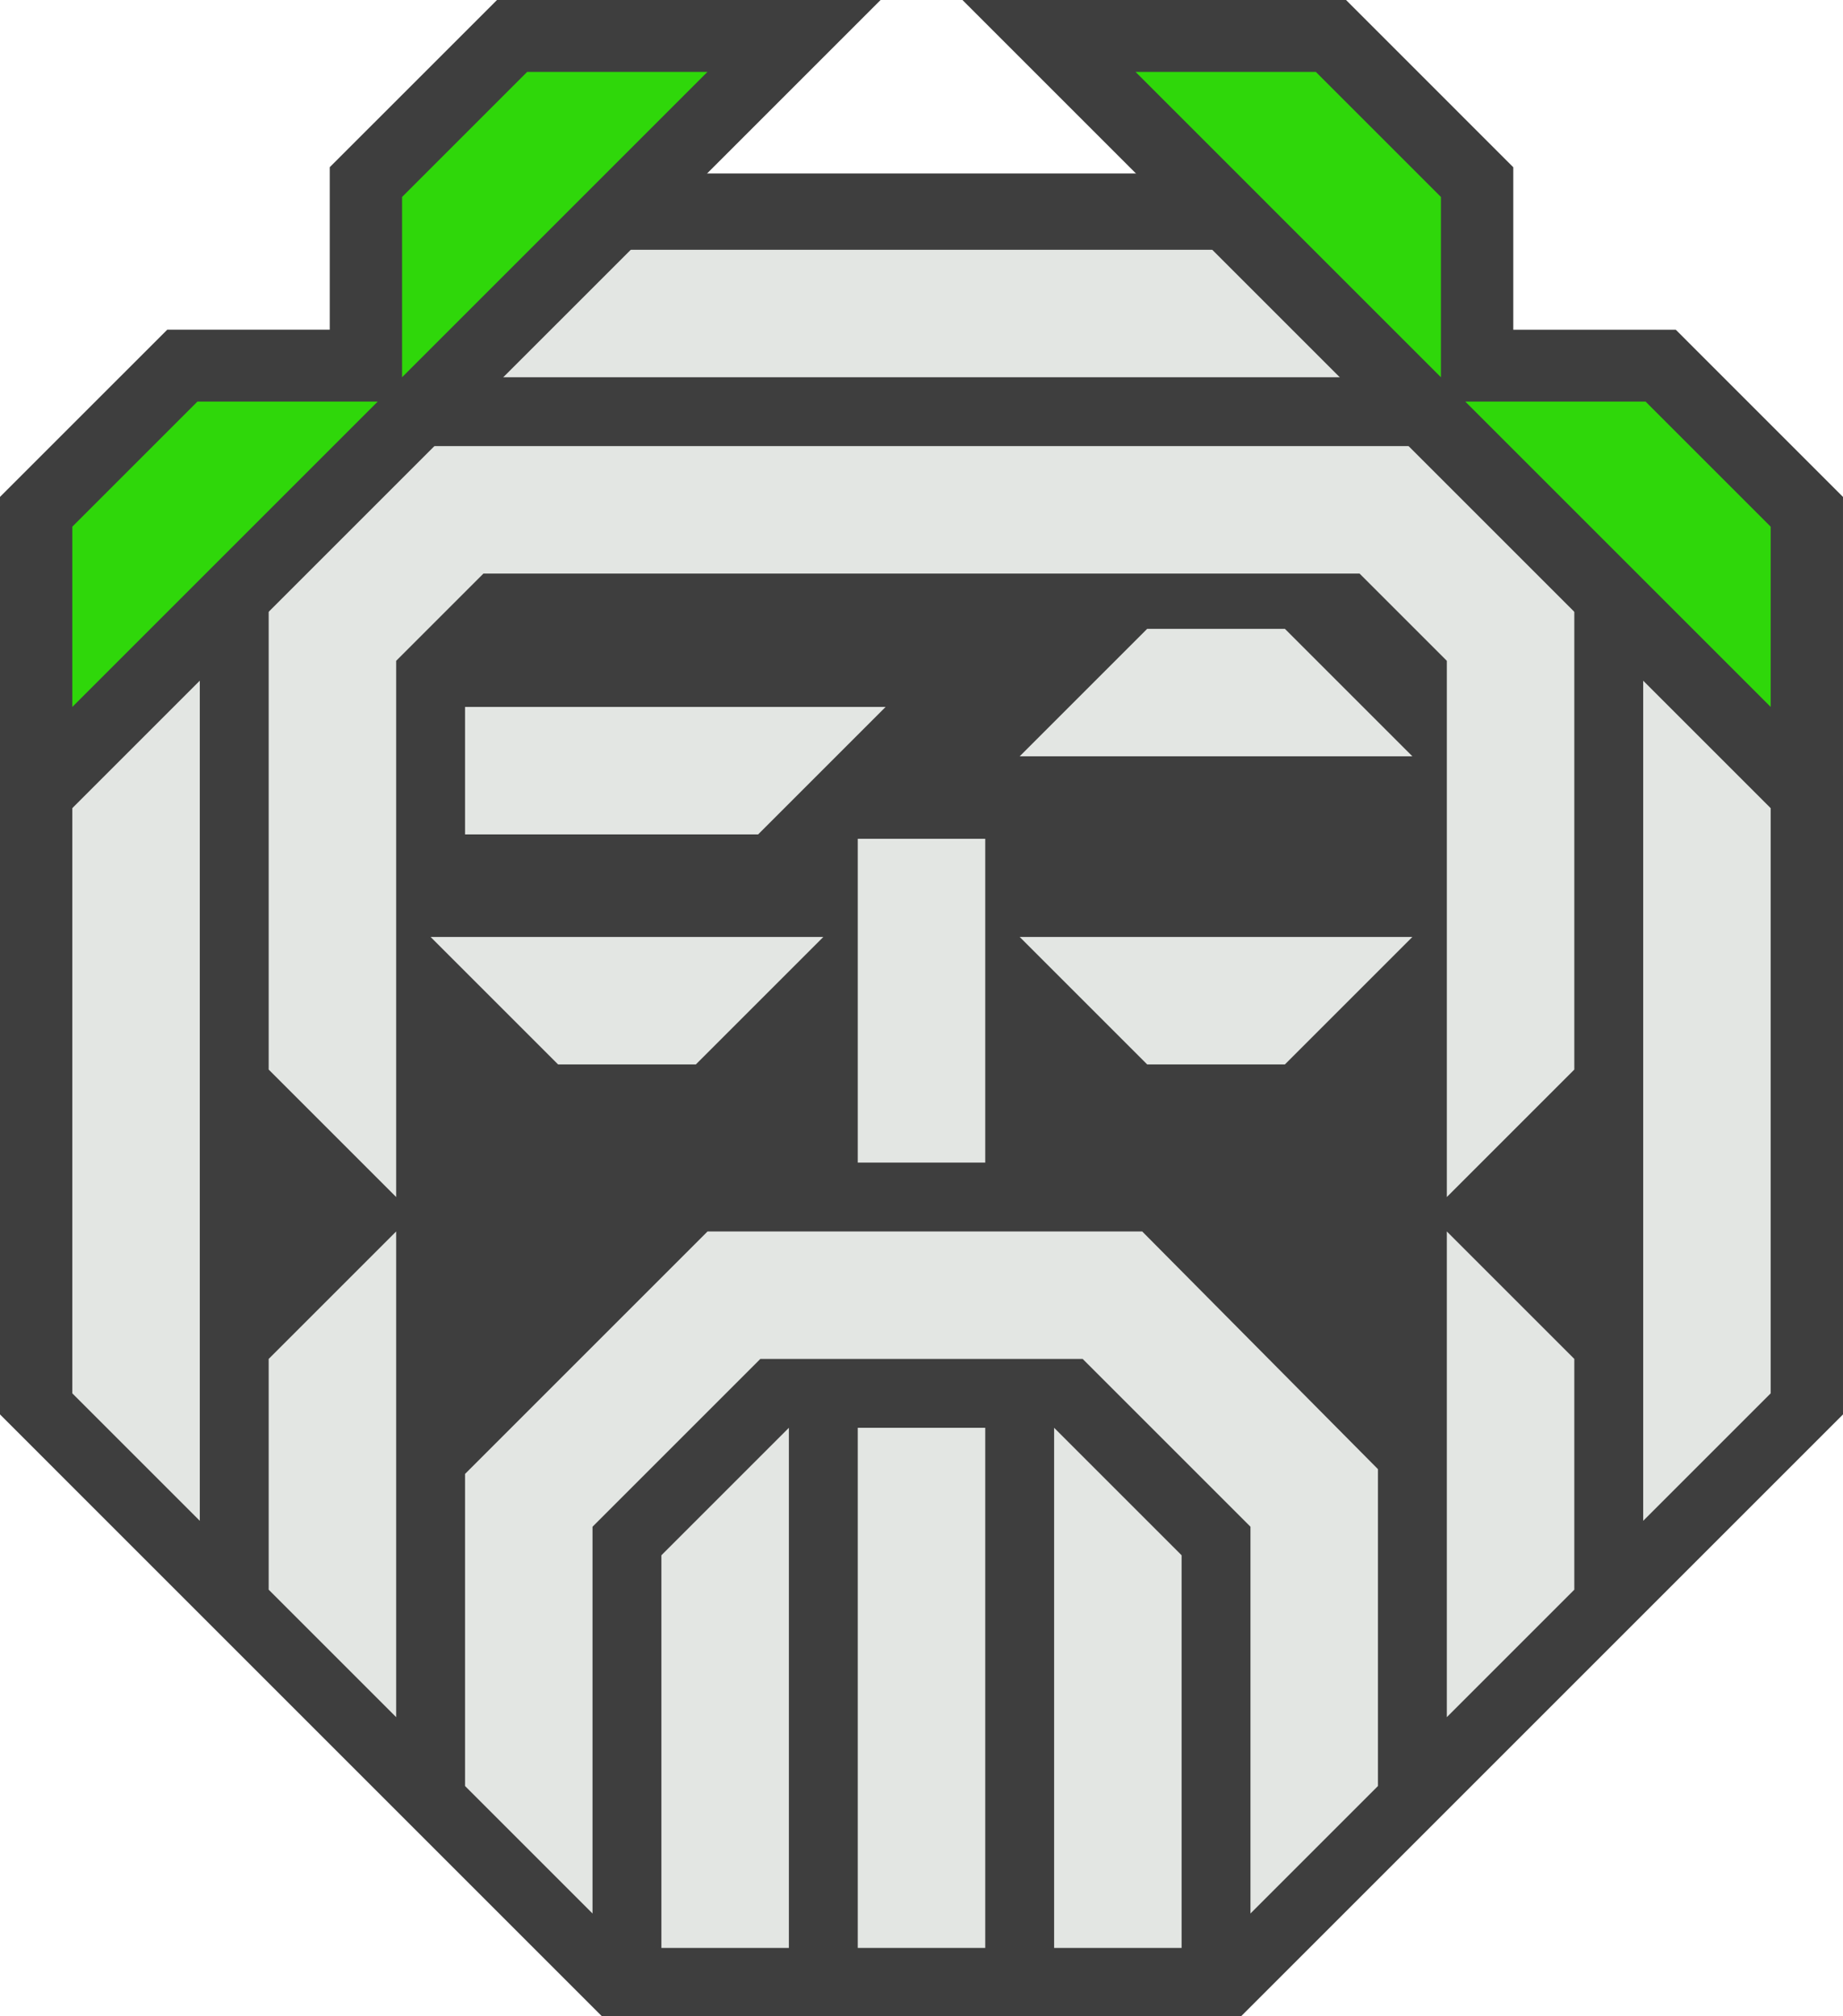 <?xml version="1.0" encoding="UTF-8" standalone="no"?>
<!-- Created with Inkscape (http://www.inkscape.org/) -->

<svg
   width="398.994mm"
   height="436.55mm"
   viewBox="0 0 398.994 436.55"
   version="1.1"
   id="svg1007"
   xmlns="http://www.w3.org/2000/svg"
   xmlns:svg="http://www.w3.org/2000/svg">
  <defs
     id="defs1004" />
  <g
     id="layer1">
    <path
       style="fill:#3e3e3e;fill-opacity:1;stroke:none;stroke-width:1.998;stroke-linecap:round;stroke-miterlimit:23.8;stroke-dasharray:none;stroke-opacity:0"
       d="m 8e-4,306.247 130.3,130.303 138.391,-6e-4 L 398.994,306.247 398.993,167.856 268.692,37.556 130.301,37.556 0,167.856 3e-4,191.429 Z"
       id="path68062-4-6-4-4-8-1-7-63" />
    <path
       d="M 143.187,421.761 H 170.786 V 309.143 l -27.599,27.599 z"
       fill="url(#paint0_linear_162_190)"
       id="path49684-2-81-5-7-6-8"
       style="fill:#e3e6e3;fill-opacity:1;stroke-width:1.902" />
    <path
       d="M 255.806,421.761 H 228.207 V 309.143 l 27.599,27.599 z"
       fill="url(#paint0_linear_162_190)"
       id="path49684-9-5-0-7-0-3-5"
       style="fill:#e3e6e3;fill-opacity:1;stroke-width:1.902" />
    <path
       d="m 100.677,180.665 v -27.599 h 91.05 l -27.599,27.599 z"
       fill="url(#paint0_linear_162_190)"
       id="path49684-9-5-0-7-0-3-5-4"
       style="fill:#e3e6e3;fill-opacity:1;stroke-width:1.902" />
    <path
       d="m 15.657,301.686 27.599,27.599 -5e-4,-182.727 -27.599,27.599 z"
       fill="url(#paint1_linear_162_190)"
       id="path49686-4-3-4-4-5-6"
       style="fill:#e3e6e3;fill-opacity:1;stroke-width:1.902" />
    <path
       d="m 383.336,301.686 -27.599,27.599 V 146.557 l 27.599,27.599 z"
       fill="url(#paint1_linear_162_190)"
       id="path49686-2-49-0-1-0-0-1"
       style="fill:#e3e6e3;fill-opacity:1;stroke-width:1.902" />
    <path
       d="m 263.261,54.083 27.599,27.599 H 108.133 l 27.599,-27.598 z"
       fill="url(#paint1_linear_162_190)"
       id="path49686-2-4-9-4-8-8-8-1"
       style="fill:#e3e6e3;fill-opacity:1;stroke-width:1.902" />
    <path
       d="m 150.643,230.466 27.599,-27.599 H 93.222 l 27.599,27.599 z"
       fill="url(#paint2_linear_162_190)"
       id="path49688-3-4-5-5-0-5"
       style="fill:#e3e6e3;fill-opacity:1;stroke-width:1.902" />
    <path
       d="m 278.172,230.466 27.599,-27.599 h -85.019 l 27.599,27.599 z"
       fill="url(#paint2_linear_162_190)"
       id="path49688-2-5-44-9-1-4-9"
       style="fill:#e3e6e3;fill-opacity:1;stroke-width:1.902" />
    <path
       d="m 248.35,136.156 -27.599,27.599 h 85.019 l -27.599,-27.599 z"
       fill="url(#paint2_linear_162_190)"
       id="path49688-2-5-44-9-1-4-5"
       style="fill:#e3e6e3;fill-opacity:1;stroke-width:1.902" />
    <path
       d="M 213.296,309.143 H 185.697 v 112.618 h 27.599 z"
       fill="url(#paint4_linear_162_190)"
       id="path49692-0-7-7-6-1-8"
       style="fill:#e3e6e3;fill-opacity:1;stroke-width:1.902" />
    <path
       d="M 213.296,181.613 H 185.697 v 70.109 h 27.599 z"
       fill="url(#paint10_linear_162_190)"
       id="path49704-2-6-5-6-1-48"
       style="fill:#e3e6e3;fill-opacity:1;stroke-width:1.902" />
    <path
       d="M 93.221,96.593 58.167,131.647 v 99.932 l 27.599,27.599 V 143.079 l 18.888,-18.888 H 294.339 l 18.888,18.888 V 259.177 L 340.826,231.578 V 131.647 L 305.771,96.593 Z"
       fill="url(#paint11_linear_162_190)"
       id="path49706-9-31-3-2-3-1"
       style="fill:#e3e6e3;fill-opacity:1;stroke-width:1.902" />
    <path
       d="m 58.167,344.196 27.599,27.599 -6e-4,-105.162 -27.599,27.599 z"
       fill="url(#paint12_linear_162_190)"
       id="path49708-4-7-8-1-5-0"
       style="fill:#e3e6e3;fill-opacity:1;stroke-width:1.902" />
    <path
       d="m 340.826,344.196 -27.599,27.599 -5e-4,-105.162 27.599,27.599 z"
       fill="url(#paint12_linear_162_190)"
       id="path49708-6-3-5-8-9-9-3"
       style="fill:#e3e6e3;fill-opacity:1;stroke-width:1.902" />
    <path
       d="m 153.177,266.633 -52.501,52.501 6e-4,67.573 27.599,27.599 -7e-4,-83.74 36.334,-36.334 h 69.774 l 36.334,36.334 6e-4,83.74 27.599,-27.599 -6e-4,-68.609 -51.038,-51.464 z"
       fill="url(#paint14_linear_162_190)"
       id="path49712-5-9-3-6-3-0"
       style="fill:#e3e6e3;fill-opacity:1;stroke-width:1.902" />
    <path
       id="path49688-6-5-0-2-9-1-2-1-1-4-4-4"
       style="color:#000000;fill:#3e3e3e;fill-opacity:1;stroke-width:3.501;-inkscape-stroke:none;paint-order:markers stroke fill"
       d="M 208.363,0 398.993,190.637 V 107.595 L 362.795,71.391 h -35.186 V 36.206 L 291.405,0 Z M 107.595,0 71.39,36.199 V 71.385 H 36.206 L 3e-4,107.588 v 83.042 L 190.637,0 Z" />
    <path
       id="path49688-6-5-0-2-9-1-6-8-8-1-4"
       style="fill:#2fd70a;fill-opacity:1;stroke:none;stroke-width:31.123;stroke-dasharray:none;stroke-opacity:1;paint-order:markers stroke fill"
       d="m 245.832,15.564 66.116,66.118 V 42.65 L 284.863,15.564 Z m -131.702,0 -27.084,27.084 v 39.031 l 66.115,-66.116 z m 203.09,71.386 66.116,66.116 V 114.036 L 356.251,86.95 Z m -274.478,0 -27.085,27.084 v 39.031 L 81.773,86.95 Z" />
  </g>
</svg>
